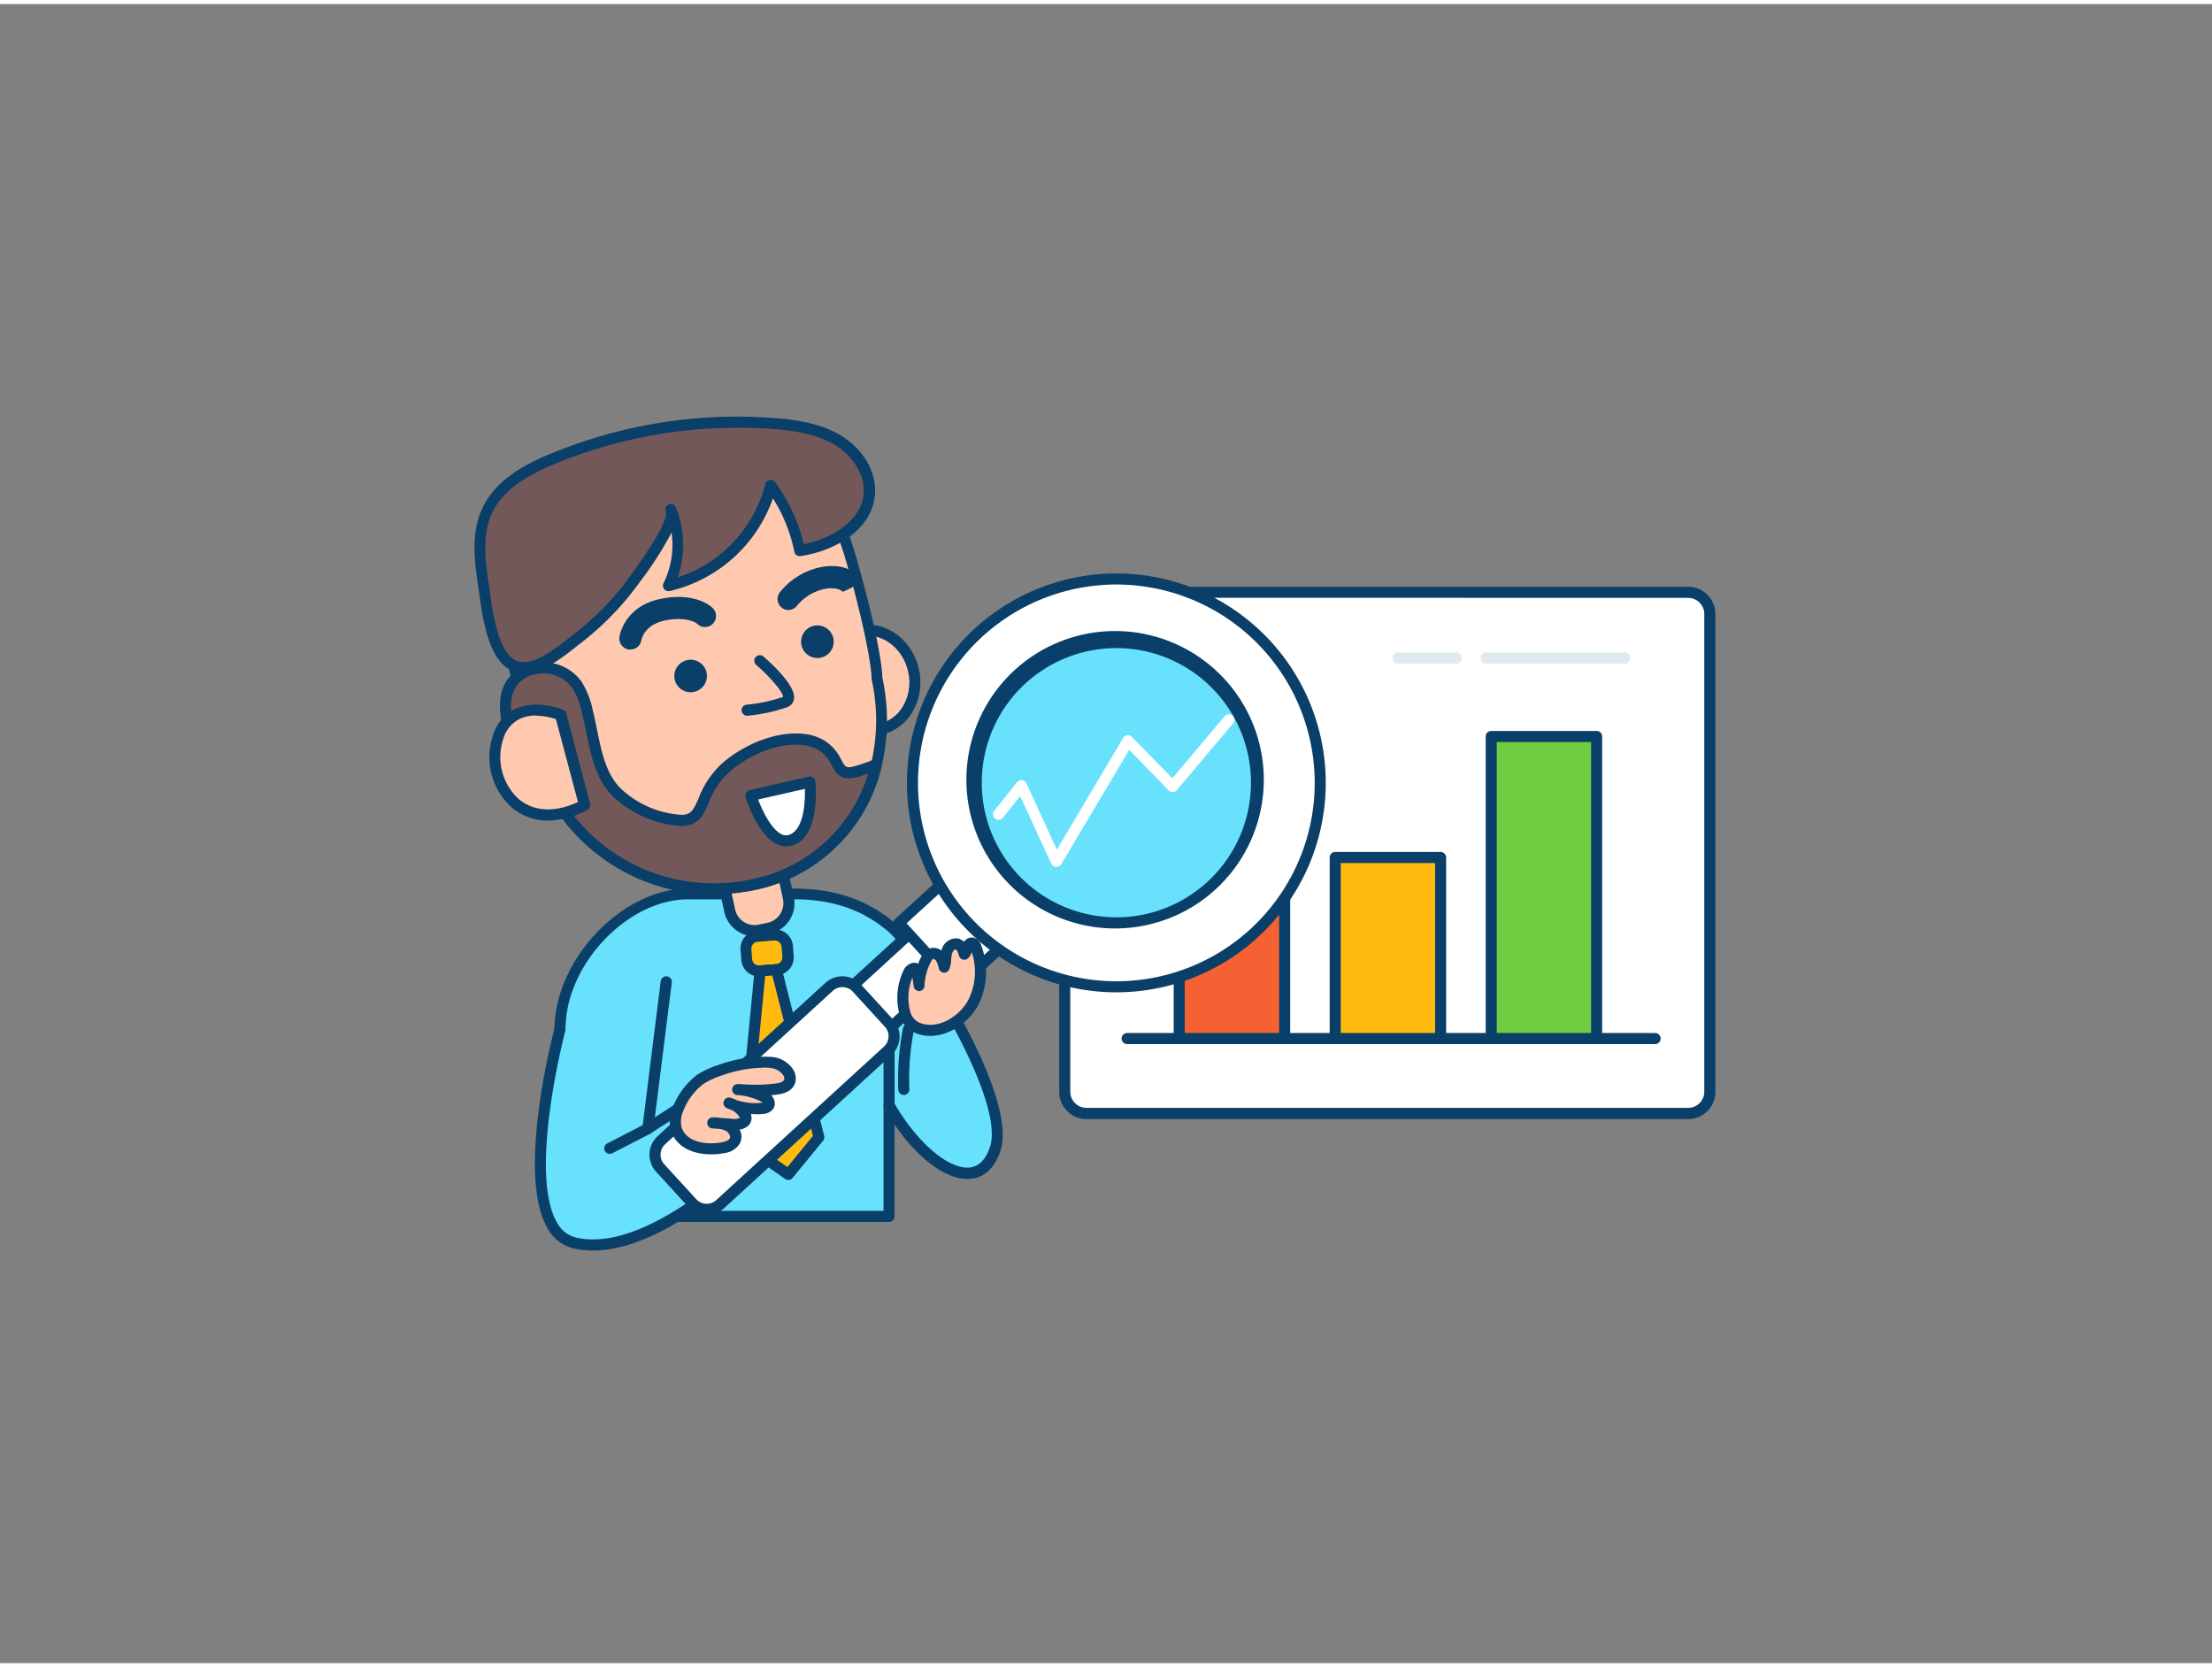 <?xml version="1.0" encoding="UTF-8"?> <svg xmlns="http://www.w3.org/2000/svg" viewBox="0 0 400 300" width="406" height="306" class="illustration styles_illustrationTablet__1DWOa"><rect x="0" y="0" width="400" height="300" fill="#808080" stroke="none"/> <g id="_511_data_analytics_outline" data-name="#511_data_analytics_outline"> <path d="M309.19,110.37v86.24a3.91,3.91,0,0,1-3.82,4h-109a3.92,3.92,0,0,1-3.83-4V110.37a3.92,3.92,0,0,1,3.83-4H305.37A3.91,3.91,0,0,1,309.19,110.37Z" fill="#fff"></path> <path d="M305.37,201.62h-109a4.93,4.93,0,0,1-4.83-5V110.37a4.93,4.93,0,0,1,4.83-5H305.37a4.93,4.93,0,0,1,4.82,5v86.24A4.92,4.92,0,0,1,305.37,201.62Zm-109-94.27a2.94,2.94,0,0,0-2.83,3v86.24a2.93,2.93,0,0,0,2.83,3H305.37a2.92,2.92,0,0,0,2.82-3V110.37a2.93,2.93,0,0,0-2.82-3Z" fill="#093f68"></path> <path d="M221.33,125.28H198a1,1,0,0,1,0-2h23.35a1,1,0,0,1,0,2Z" fill="#fff"></path> <path d="M209.66,136.64H198a1,1,0,0,1,0-2h11.68a1,1,0,0,1,0,2Z" fill="#fff"></path> <path d="M299.3,188.06H203.82a1,1,0,0,1,0-2H299.3a1,1,0,0,1,0,2Z" fill="#093f68"></path> <rect x="213.24" y="158.83" width="19.06" height="28.24" fill="#f56132"></rect> <path d="M232.31,188.06H213.24a1,1,0,0,1-1-1V158.83a1,1,0,0,1,1-1h19.07a1,1,0,0,1,1,1v28.23A1,1,0,0,1,232.31,188.06Zm-18.07-2h17.07V159.83H214.24Z" fill="#093f68"></path> <rect x="241.45" y="154.32" width="19.06" height="32.74" fill="#ffbc0e"></rect> <path d="M260.51,188.06H241.45a1,1,0,0,1-1-1V154.32a1,1,0,0,1,1-1h19.06a1,1,0,0,1,1,1v32.74A1,1,0,0,1,260.51,188.06Zm-18.06-2h17.06V155.32H242.45Z" fill="#093f68"></path> <rect x="269.66" y="132.44" width="19.06" height="54.62" fill="#70cc40"></rect> <path d="M288.72,188.06H269.66a1,1,0,0,1-1-1V132.44a1,1,0,0,1,1-1h19.06a1,1,0,0,1,1,1v54.62A1,1,0,0,1,288.72,188.06Zm-18.06-2h17.06V133.44H270.66Z" fill="#093f68"></path> <path d="M180,207c-3,9.21-13,3-19.21-7.84v20.08H104.48l-3.21-33.85c0-12.6,12.15-24.43,23.19-24.43h19.08c7.22,0,12.78,1.89,17.64,6S183,197.78,180,207Z" fill="#68e1fd"></path> <path d="M160.77,220.22H104.48a1,1,0,0,1-1-.91l-3.21-33.85c0-12.69,12.21-25.52,24.19-25.52h19.08c7.43,0,13.24,2,18.28,6.22,5.4,4.55,22.28,31.5,19.11,41.13h0c-1.29,3.92-3.64,5-5.39,5.12-4.11.42-9.41-3.43-13.77-9.79v16.6A1,1,0,0,1,160.77,220.22Zm-55.38-2h54.38V199.14a1,1,0,0,1,.74-1,1,1,0,0,1,1.13.47c4.12,7.21,9.89,12.16,13.7,11.77,1.68-.17,2.92-1.43,3.69-3.75,2.81-8.55-13.59-34.84-18.5-39-4.66-3.92-10.05-5.75-17-5.75H124.46c-11,0-22.19,11.82-22.19,23.43ZM180,207h0Z" fill="#093f68"></path> <path d="M160.77,200.14a1,1,0,0,1-1-1V171.59a1,1,0,0,1,2,0v27.55A1,1,0,0,1,160.77,200.14Z" fill="#093f68"></path> <path d="M101.27,185.37S91.72,221.26,104,224c14.65,3.32,34.71-18.17,34.71-18.17L133,193.12l-15.8,10.23,3.33-26.49" fill="#68e1fd"></path> <path d="M107.22,225.39a15.92,15.92,0,0,1-3.45-.37,7.28,7.28,0,0,1-4.69-3.55c-5.8-9.6.93-35.27,1.22-36.36a1,1,0,0,1,1.23-.71,1,1,0,0,1,.71,1.22c-.07.26-6.82,25.94-1.45,34.82a5.25,5.25,0,0,0,3.42,2.62c12.74,2.89,30.25-14.29,33.3-17.4l-5-11.06-14.82,9.59a1,1,0,0,1-1.07,0,1,1,0,0,1-.46-1l3.32-26.5a1,1,0,0,1,2,.25l-3.06,24.37,14-9.07a1,1,0,0,1,.82-.12,1,1,0,0,1,.63.55l5.72,12.75a1,1,0,0,1-.18,1.09C138.65,207.38,121.67,225.39,107.22,225.39Z" fill="#093f68"></path> <path d="M131.65,156.55h10.85a0,0,0,0,1,0,0v6.25a4.61,4.61,0,0,1-4.61,4.61h-1.64a4.61,4.61,0,0,1-4.61-4.61v-6.25a0,0,0,0,1,0,0Z" transform="translate(-31.12 32.61) rotate(-12.19)" fill="#ffc9b0"></path> <path d="M136.44,168.57a5.64,5.64,0,0,1-5.47-4.43l-1.32-6.1a1.06,1.06,0,0,1,.14-.76,1,1,0,0,1,.63-.43l10.61-2.3a1,1,0,0,1,1.19.77l1.32,6.11a5.61,5.61,0,0,1-4.3,6.66l-1.6.35A6.12,6.12,0,0,1,136.44,168.57Zm-4.62-10,1.11,5.13a3.6,3.6,0,0,0,4.29,2.76l1.6-.34h0a3.62,3.62,0,0,0,2.76-4.29l-1.11-5.13Z" fill="#093f68"></path> <ellipse cx="157.25" cy="122.25" rx="8.13" ry="9.09" transform="translate(-22.27 35.97) rotate(-12.19)" fill="#ffc9b0"></ellipse> <path d="M157.62,132.3c-4.29,0-8.26-3.33-9.3-8.12-1.17-5.43,1.88-10.72,6.8-11.79s9.88,2.5,11.06,7.93a10.61,10.61,0,0,1-1.08,7.49,8.63,8.63,0,0,1-5.72,4.3A8.11,8.11,0,0,1,157.62,132.3Zm-.74-18.09a6.17,6.17,0,0,0-1.34.14c-3.84.83-6.2,5.05-5.26,9.41s4.83,7.23,8.68,6.4a6.7,6.7,0,0,0,4.4-3.33,8.54,8.54,0,0,0,.86-6.08C163.39,116.9,160.25,114.21,156.88,114.21Z" fill="#093f68"></path> <path d="M90.57,106.49c1.4,9,4.16,24.74,8.7,32.26,7.82,12.95,23.21,23.45,36.88,20.5a28.55,28.55,0,0,0,22.32-21.72,34.92,34.92,0,0,0,.08-15.67s.15-3.85-3.67-17.9-5.95-21.35-34.15-19.84C99,85.28,89.17,97.5,90.57,106.49Z" fill="#ffc9b0"></path> <path d="M131.61,160.71c-10.71,0-24.35-6.78-33.19-21.44-3.4-5.62-6.29-16.3-8.84-32.63-.62-4,.74-8.24,3.82-12S104.33,84,120.68,83.12c29.17-1.56,31.3,6.3,35.17,20.58,3.46,12.77,3.69,17.23,3.7,18.06a36.1,36.1,0,0,1-.11,16,29.66,29.66,0,0,1-23.07,22.47A22.8,22.8,0,0,1,131.61,160.71Zm-4.06-75.79c-2.06,0-4.31.06-6.76.2C109.41,85.73,100,89.64,95,95.86c-2.73,3.36-3.93,7.08-3.4,10.47h0c.92,5.91,3.72,23.88,8.57,31.9,6.39,10.6,19,20.52,31.24,20.52a21.31,21.31,0,0,0,4.57-.48,27.69,27.69,0,0,0,21.56-21,34.26,34.26,0,0,0,.07-15.22,1,1,0,0,1,0-.25s0-4-3.63-17.6C150.53,91.74,148.68,84.92,127.55,84.92Z" fill="#093f68"></path> <path d="M145.32,133c-3.8-.46-8.94,1-13.5,4.58-6,4.78-3.75,10.66-9.43,10a18.78,18.78,0,0,1-10.85-5c-3.72-3.7-4.08-9.63-5.31-14.52a14.5,14.5,0,0,0-1.92-5,7.45,7.45,0,0,0-7.62-2.88c-9.87,2.33-3.27,15-1.31,20.7l4.29-.93.63,3.52a33.39,33.39,0,0,0,35.85,15.75,28.55,28.55,0,0,0,22.32-21.72,33.89,33.89,0,0,1-3.87,1.33c-3.77.95-2.52-2.74-6.15-4.87A8,8,0,0,0,145.32,133Z" fill="#725858"></path> <path d="M129,161a34.37,34.37,0,0,1-29.53-17,1.4,1.4,0,0,1-.13-.34l-.44-2.5-3.28.71a1,1,0,0,1-1.16-.66c-.26-.76-.61-1.65-1-2.62-1.87-4.81-4.43-11.4-2.15-15.73a7.39,7.39,0,0,1,5.16-3.65,8.5,8.5,0,0,1,8.67,3.28,15.59,15.59,0,0,1,2.07,5.31c.28,1.1.52,2.27.75,3.4.79,3.93,1.61,8,4.3,10.66a17.68,17.68,0,0,0,10.26,4.69c2.4.29,2.82-.67,3.84-3a16.15,16.15,0,0,1,4.84-6.78c4.39-3.48,9.85-5.32,14.25-4.79h0a9.07,9.07,0,0,1,3.51,1.12,8.2,8.2,0,0,1,3.15,3.52c.7,1.28.86,1.59,2.25,1.24a31.4,31.4,0,0,0,3.75-1.29,1,1,0,0,1,1,.17,1,1,0,0,1,.32,1,29.66,29.66,0,0,1-23.07,22.47A35.41,35.41,0,0,1,129,161Zm-27.72-17.88a32.27,32.27,0,0,0,34.69,15.13A27.66,27.66,0,0,0,157,139.16c-.81.29-1.53.51-2.15.67-2.89.73-3.78-.91-4.5-2.23a6.14,6.14,0,0,0-2.4-2.75,7.24,7.24,0,0,0-2.74-.85h0c-3.89-.47-8.78,1.2-12.76,4.37a14,14,0,0,0-4.26,6c-1,2.39-2,4.64-5.91,4.18a19.82,19.82,0,0,1-11.43-5.26c-3.11-3.1-4-7.46-4.85-11.68-.24-1.16-.46-2.25-.73-3.31a13.76,13.76,0,0,0-1.77-4.64,6.48,6.48,0,0,0-6.57-2.49,5.39,5.39,0,0,0-3.85,2.64c-1.85,3.51.51,9.61,2.24,14.06.26.66.5,1.29.71,1.87l3.44-.75a1,1,0,0,1,.76.15,1,1,0,0,1,.43.65Z" fill="#093f68"></path> <ellipse cx="124.89" cy="121.49" rx="2.95" ry="2.94" transform="translate(-22.84 29.12) rotate(-12.19)" fill="#093f68"></ellipse> <circle cx="147.81" cy="115.3" r="2.95" fill="#093f68"></circle> <path d="M135.15,128.68a1,1,0,0,1-.09-2,28.32,28.32,0,0,0,6.55-1.4c0-.85-2.28-3.54-4.84-5.77a1,1,0,1,1,1.31-1.51c1.78,1.55,5.88,5.39,5.5,7.68a1.88,1.88,0,0,1-1.21,1.45,30.19,30.19,0,0,1-7.12,1.55Z" fill="#093f68"></path> <path d="M114,116.71l-.3,0a2,2,0,0,1-1.68-2.28c0-.23.92-5.54,7.4-6.87,6.18-1.27,9.07,1.28,9.38,1.58a2,2,0,1,1-2.76,2.89s-1.73-1.4-5.82-.56c-3.78.78-4.24,3.53-4.24,3.56A2,2,0,0,1,114,116.71Z" fill="#093f68"></path> <path d="M142.6,109.57a2,2,0,0,1-1.17-.38,2,2,0,0,1-.45-2.78,12.79,12.79,0,0,1,7.69-4.64c4.43-.75,6.74,1.38,7.4,2.75l-3.6,1.74,0,.09s-.69-1-3.17-.63a8.83,8.83,0,0,0-5.12,3A2,2,0,0,1,142.6,109.57Z" fill="#093f68"></path> <path d="M101.45,128.53s-8.73-3.61-11.36,4,3.81,18.33,15.64,12.26Z" fill="#ffc9b0"></path> <path d="M99.13,147.64a10,10,0,0,1-6.68-2.45,12.22,12.22,0,0,1-3.3-12.95,7.75,7.75,0,0,1,4.14-4.83c3.81-1.72,8.35.12,8.54.2a1,1,0,0,1,.58.67l4.29,16.3a1,1,0,0,1-.51,1.14A15.49,15.49,0,0,1,99.13,147.64Zm-2.17-19a6.88,6.88,0,0,0-2.86.56A5.83,5.83,0,0,0,91,132.89a10.31,10.31,0,0,0,2.72,10.79c2.74,2.36,6.55,2.57,10.8.61l-4-15A12.06,12.06,0,0,0,97,128.68Z" fill="#093f68"></path> <path d="M135.77,143.12l10.69-2.45s.93,9-3.38,10.48S135.77,143.12,135.77,143.12Z" fill="#fff"></path> <path d="M142.15,152.31a3.93,3.93,0,0,1-1.77-.44c-3.35-1.68-5.34-7.76-5.56-8.45a1,1,0,0,1,.08-.8,1.06,1.06,0,0,1,.65-.48l10.68-2.44a1,1,0,0,1,.81.16,1,1,0,0,1,.41.71c0,.4,1,9.77-4,11.52A3.72,3.72,0,0,1,142.15,152.31Zm-5.06-8.47c.77,2,2.35,5.33,4.18,6.24a1.76,1.76,0,0,0,1.48.12c2.51-.88,2.88-5.56,2.79-8.29Z" fill="#093f68"></path> <path d="M121.37,91.48a16.8,16.8,0,0,1-.49,13.69,24.94,24.94,0,0,0,18.52-18.1,29.6,29.6,0,0,1,5.22,11.77c5.72-.85,12-4.28,12.59-10,.41-4-2.2-7.81-5.62-9.89s-7.51-2.71-11.5-3A87.16,87.16,0,0,0,100,82.24c-4.74,2-9.62,4.67-11.82,9.3-2,4.17-1.38,9-.7,13.6.58,3.79,1.38,12.62,5.49,14.51,3.7,1.69,8.74-2.78,11.47-4.88a51.51,51.51,0,0,0,10.28-10.57C116.1,102.26,122.38,93.93,121.37,91.48Z" fill="#725858"></path> <path d="M94.74,121a5.25,5.25,0,0,1-2.22-.47c-4.2-1.93-5.25-9.49-5.87-14q-.11-.69-.18-1.26c-.76-5-1.27-9.84.78-14.16,2.45-5.17,7.88-8,12.34-9.8a88.07,88.07,0,0,1,40.58-6.44c3.83.31,8.23.92,11.94,3.18,4.12,2.51,6.51,6.76,6.09,10.84-.64,6.26-7.21,10-13.43,10.93a1,1,0,0,1-1.13-.8,28.77,28.77,0,0,0-3.87-9.65,26,26,0,0,1-18.68,16.77,1,1,0,0,1-1-.36,1,1,0,0,1-.1-1.06,15.77,15.77,0,0,0,1.45-9.17,60.92,60.92,0,0,1-5.62,8.79l-.32.44A52.75,52.75,0,0,1,105,115.57l-.85.66C101.65,118.21,98.08,121,94.74,121ZM133.3,76.61a86.23,86.23,0,0,0-33,6.55c-4.12,1.72-9.14,4.27-11.29,8.81-1.81,3.82-1.32,8.33-.62,13,.06.38.12.81.19,1.28.53,3.84,1.52,11,4.73,12.47,2.78,1.28,7-2.08,9.57-4.08l.87-.68a50.76,50.76,0,0,0,10.08-10.36l.32-.45c6.47-8.85,6.42-10.9,6.25-11.32a1,1,0,1,1,1.85-.75h0a17.9,17.9,0,0,1,.29,12.59,23.91,23.91,0,0,0,15.84-16.85,1,1,0,0,1,.78-.75,1,1,0,0,1,1,.39,30.61,30.61,0,0,1,5.18,11.21c5-1,10.32-4.13,10.82-9,.39-3.77-2.3-7.2-5.14-8.93-3.35-2-7.47-2.61-11-2.89Q136.66,76.61,133.3,76.61Z" fill="#093f68"></path> <rect x="134.97" y="168.45" width="7.45" height="6.29" rx="2.24" transform="translate(-12.92 11.3) rotate(-4.46)" fill="#ffbc0e"></rect> <path d="M137.28,175.85a3.24,3.24,0,0,1-3.22-3l-.15-1.81a3.25,3.25,0,0,1,3-3.48l3-.23a3.25,3.25,0,0,1,3.48,3l.14,1.81a3.25,3.25,0,0,1-3,3.48l-3,.23Zm2.83-6.52H140l-3,.23a1.24,1.24,0,0,0-1.13,1.33l.14,1.81a1.23,1.23,0,0,0,1.33,1.13l3-.23h0a1.16,1.16,0,0,0,.84-.43,1.18,1.18,0,0,0,.29-.9l-.14-1.81A1.24,1.24,0,0,0,140.11,169.33Z" fill="#093f68"></path> <polygon points="137.46 174.84 134.44 205.97 142.57 211.64 148.1 204.9 140.42 174.61 137.46 174.84" fill="#ffbc0e"></polygon> <path d="M142.57,212.64a1,1,0,0,1-.57-.18l-8.13-5.67a1,1,0,0,1-.43-.92l3-31.12a1,1,0,0,1,.92-.91l3-.23a1,1,0,0,1,1,.75l7.68,30.3a1,1,0,0,1-.2.88l-5.52,6.73A1,1,0,0,1,142.57,212.64Zm-7.08-7.16,6.9,4.81,4.62-5.63-7.35-29-1.29.1Z" fill="#093f68"></path> <rect x="158.33" y="165.43" width="10.22" height="21.05" transform="translate(182.93 -63.4) rotate(47.54)" fill="#fff"></rect> <path d="M159.12,187.83a1,1,0,0,1-.74-.32L151.49,180a1,1,0,0,1-.27-.72,1,1,0,0,1,.33-.69l15.53-14.21a1,1,0,0,1,1.41.06l6.9,7.54a1,1,0,0,1,.26.72,1,1,0,0,1-.32.69L159.8,187.57A1,1,0,0,1,159.12,187.83Zm-5.48-8.47,5.54,6.06,14.06-12.86-5.55-6.06Z" fill="#093f68"></path> <rect x="167.75" y="154.31" width="15.69" height="21.05" transform="translate(178.67 -75.98) rotate(47.54)" fill="#fff"></rect> <path d="M173.12,178.73h0a1,1,0,0,1-.7-.32l-10.59-11.58a1,1,0,0,1,.07-1.41l15.53-14.21a1,1,0,0,1,1.41.06l10.59,11.58a1,1,0,0,1-.06,1.41L173.8,178.47A1,1,0,0,1,173.12,178.73Zm-9.18-12.51,9.24,10.1,14.06-12.86L178,153.36Z" fill="#093f68"></path> <rect x="132.22" y="173.24" width="15.69" height="48.23" rx="3.56" transform="translate(191.11 -39.2) rotate(47.54)" fill="#fff"></rect> <path d="M127.79,218.94a4.58,4.58,0,0,1-3.37-1.48h0l-5.78-6.32a4.56,4.56,0,0,1,.29-6.44L149.25,177a4.57,4.57,0,0,1,6.45.29l5.78,6.32a4.56,4.56,0,0,1-.29,6.44l-30.32,27.75A4.56,4.56,0,0,1,127.79,218.94Zm24.54-41.18a2.55,2.55,0,0,0-1.73.67l-30.32,27.74a2.56,2.56,0,0,0-.16,3.62l5.78,6.32h0a2.56,2.56,0,0,0,3.62.16l30.32-27.75a2.54,2.54,0,0,0,.16-3.61l-5.78-6.32A2.54,2.54,0,0,0,152.33,177.76Z" fill="#093f68"></path> <path d="M174.65,165.7A36.87,36.87,0,1,0,177,113.61,36.88,36.88,0,0,0,174.65,165.7Z" fill="#fff" stroke="#093f68" stroke-linecap="round" stroke-linejoin="round" stroke-width="2"></path> <ellipse cx="201.86" cy="140.81" rx="25.35" ry="25.34" transform="translate(57.7 340.28) rotate(-89.04)" fill="#68e1fd"></ellipse> <path d="M201.87,167.15h-.45a26.89,26.89,0,1,1,.45,0Zm0-50.69a24.32,24.32,0,0,0-24.33,23.94h0a24.34,24.34,0,1,0,24.74-23.94Zm-25.33,23.92h0Z" fill="#093f68"></path> <path d="M191,156h-.05a1,1,0,0,1-.86-.58l-5.61-12.2-3.12,3.91a1,1,0,0,1-1.57-1.24l4.13-5.19a1,1,0,0,1,.91-.37,1,1,0,0,1,.78.58l5.5,12,12-20.21a1,1,0,0,1,.74-.49,1,1,0,0,1,.83.3L212,140l9.45-11.22a1,1,0,0,1,1.53,1.29l-10.16,12.06a1,1,0,0,1-1.48.06l-7.13-7.34-12.33,20.73A1,1,0,0,1,191,156Z" fill="#fff"></path> <path d="M122.59,199.84a12.61,12.61,0,0,1,4-5.38,14.84,14.84,0,0,1,3.61-1.68,23.14,23.14,0,0,1,9.1-1.43,4.13,4.13,0,0,1,3.22,1.73,2,2,0,0,1,.29,1.75c-.35.93-1.5,1.22-2.48,1.34a31.2,31.2,0,0,1-6.83.06,13.63,13.63,0,0,1,4.3,1.1c.76.33,1.62,1.17,1.14,1.86a1.42,1.42,0,0,1-1.07.46,11.64,11.64,0,0,1-6-1,4.79,4.79,0,0,1,2.66,1.88,1.43,1.43,0,0,1,.33.86c0,1-1.35,1.21-2.31,1.13l-3.66-.27a6.19,6.19,0,0,1,3,.63,2.13,2.13,0,0,1,1,2.58,2.74,2.74,0,0,1-2,1.26c-3,.62-7.53.06-8.56-3.48A5.64,5.64,0,0,1,122.59,199.84Z" fill="#ffc9b0"></path> <path d="M128.64,208c-3,0-6.36-1.08-7.33-4.42a6.54,6.54,0,0,1,.34-4.07h0a13.67,13.67,0,0,1,4.35-5.85,15.74,15.74,0,0,1,3.85-1.8,24.36,24.36,0,0,1,9.51-1.49,5.14,5.14,0,0,1,4,2.19,2.93,2.93,0,0,1,.39,2.64c-.63,1.67-2.64,1.91-3.3,2-.35.05-.69.08-1,.11a2.37,2.37,0,0,1,.59,1,1.74,1.74,0,0,1-.25,1.5,2.44,2.44,0,0,1-1.79.88,11.87,11.87,0,0,1-2.23,0,2.06,2.06,0,0,1,.13.76,1.86,1.86,0,0,1-.62,1.39,3,3,0,0,1-1.53.68,2.71,2.71,0,0,1,.08,2.42,3.64,3.64,0,0,1-2.75,1.81A11.9,11.9,0,0,1,128.64,208Zm9.48-15.67a23.23,23.23,0,0,0-7.59,1.41,14.18,14.18,0,0,0-3.37,1.55,11.54,11.54,0,0,0-3.63,4.92h0a4.68,4.68,0,0,0-.3,2.82c.86,3,5,3.27,7.4,2.77.74-.15,1.2-.4,1.35-.71s-.13-1-.64-1.29a3.38,3.38,0,0,0-1.27-.4l-1.25-.09a1,1,0,0,1-.93-1.06,1,1,0,0,1,1-.94c.42,0,.89,0,1.36.1l2.33.18a2.24,2.24,0,0,0,1.25-.2,1.5,1.5,0,0,1-.16-.23,3.92,3.92,0,0,0-1.28-1.15,8.93,8.93,0,0,1-1-.39,1,1,0,0,1,.68-1.87,5.46,5.46,0,0,1,1.1.43,10.62,10.62,0,0,0,4.51.5l.2,0a1.89,1.89,0,0,0-.57-.39,12.49,12.49,0,0,0-3.65-1l-.34,0a1,1,0,0,1,.18-2l.35,0a30,30,0,0,0,6.28-.09c1-.11,1.54-.36,1.67-.7a1.07,1.07,0,0,0-.2-.86,3.19,3.19,0,0,0-2.46-1.27C138.86,192.32,138.49,192.31,138.12,192.31Zm-15.53,7.53h0Z" fill="#093f68"></path> <path d="M110.27,207.91a1,1,0,0,1-.46-1.89l6.91-3.56a1,1,0,0,1,.92,1.78l-6.91,3.56A1,1,0,0,1,110.27,207.91Z" fill="#093f68"></path> <path d="M293.81,119.25H268.73a1,1,0,0,1,0-2h25.08a1,1,0,0,1,0,2Z" fill="#dfeaef"></path> <path d="M263.37,119.25H252.82a1,1,0,0,1,0-2h10.55a1,1,0,0,1,0,2Z" fill="#dfeaef"></path> <path d="M164.33,175.08c.28-.5.94-1,1.32-.58a.94.94,0,0,1,.2.54l.37,2.4a11.15,11.15,0,0,1,1.33-4.82,1.87,1.87,0,0,1,.66-.81,1.49,1.49,0,0,1,1.81.46,4.35,4.35,0,0,1,.75,1.89,17.54,17.54,0,0,0,.43-2.61c.2-.87.91-1.76,1.78-1.61s1.21,1.07,1.43,1.87a2.2,2.2,0,0,0,.52-1.19c.12-.42.45-.89.89-.83s.58.46.71.82a12.26,12.26,0,0,1-.44,9.81c-1.81,3.43-6.46,6.39-10.35,4.63C162.5,183.6,162.87,177.68,164.33,175.08Z" fill="#ffc9b0"></path> <path d="M168.21,186.58a6.87,6.87,0,0,1-2.89-.62,5,5,0,0,1-2.63-3.15,11.52,11.52,0,0,1,.77-8.22,2.4,2.4,0,0,1,1.66-1.23,1.4,1.4,0,0,1,.9.18,11.86,11.86,0,0,1,.65-1.4,2.9,2.9,0,0,1,1-1.18,2.34,2.34,0,0,1,2.58.19,2.75,2.75,0,0,1,2.88-2.2,2.22,2.22,0,0,1,1.19.62,1.7,1.7,0,0,1,1.61-.77,1.93,1.93,0,0,1,1.52,1.46,13.38,13.38,0,0,1-.5,10.63C175.31,184.05,171.76,186.58,168.21,186.58ZM165,176a9.61,9.61,0,0,0-.4,6.19,3.07,3.07,0,0,0,1.56,1.95c3.26,1.47,7.39-1,9-4.19a11.25,11.25,0,0,0,.56-8.53,2.34,2.34,0,0,1-.71,1.16,1,1,0,0,1-.94.19,1,1,0,0,1-.66-.69c-.22-.81-.48-1.13-.63-1.15s-.53.34-.65.84a8.6,8.6,0,0,0-.12.94,6.15,6.15,0,0,1-.35,1.81,1,1,0,0,1-1.9-.14,3.61,3.61,0,0,0-.54-1.46c-.18-.22-.47-.3-.54-.25a1.32,1.32,0,0,0-.29.42,10.09,10.09,0,0,0-1.21,4.39,1,1,0,0,1-.95,1,1,1,0,0,1-1-.85Zm-.66-.92h0Z" fill="#093f68"></path> <path d="M163.44,197.26a1,1,0,0,1-1-.93,47.39,47.39,0,0,1,.86-11.17,1,1,0,0,1,1.18-.77,1,1,0,0,1,.78,1.18,45.71,45.71,0,0,0-.82,10.62,1,1,0,0,1-.93,1.07Z" fill="#093f68"></path> </g> </svg> 